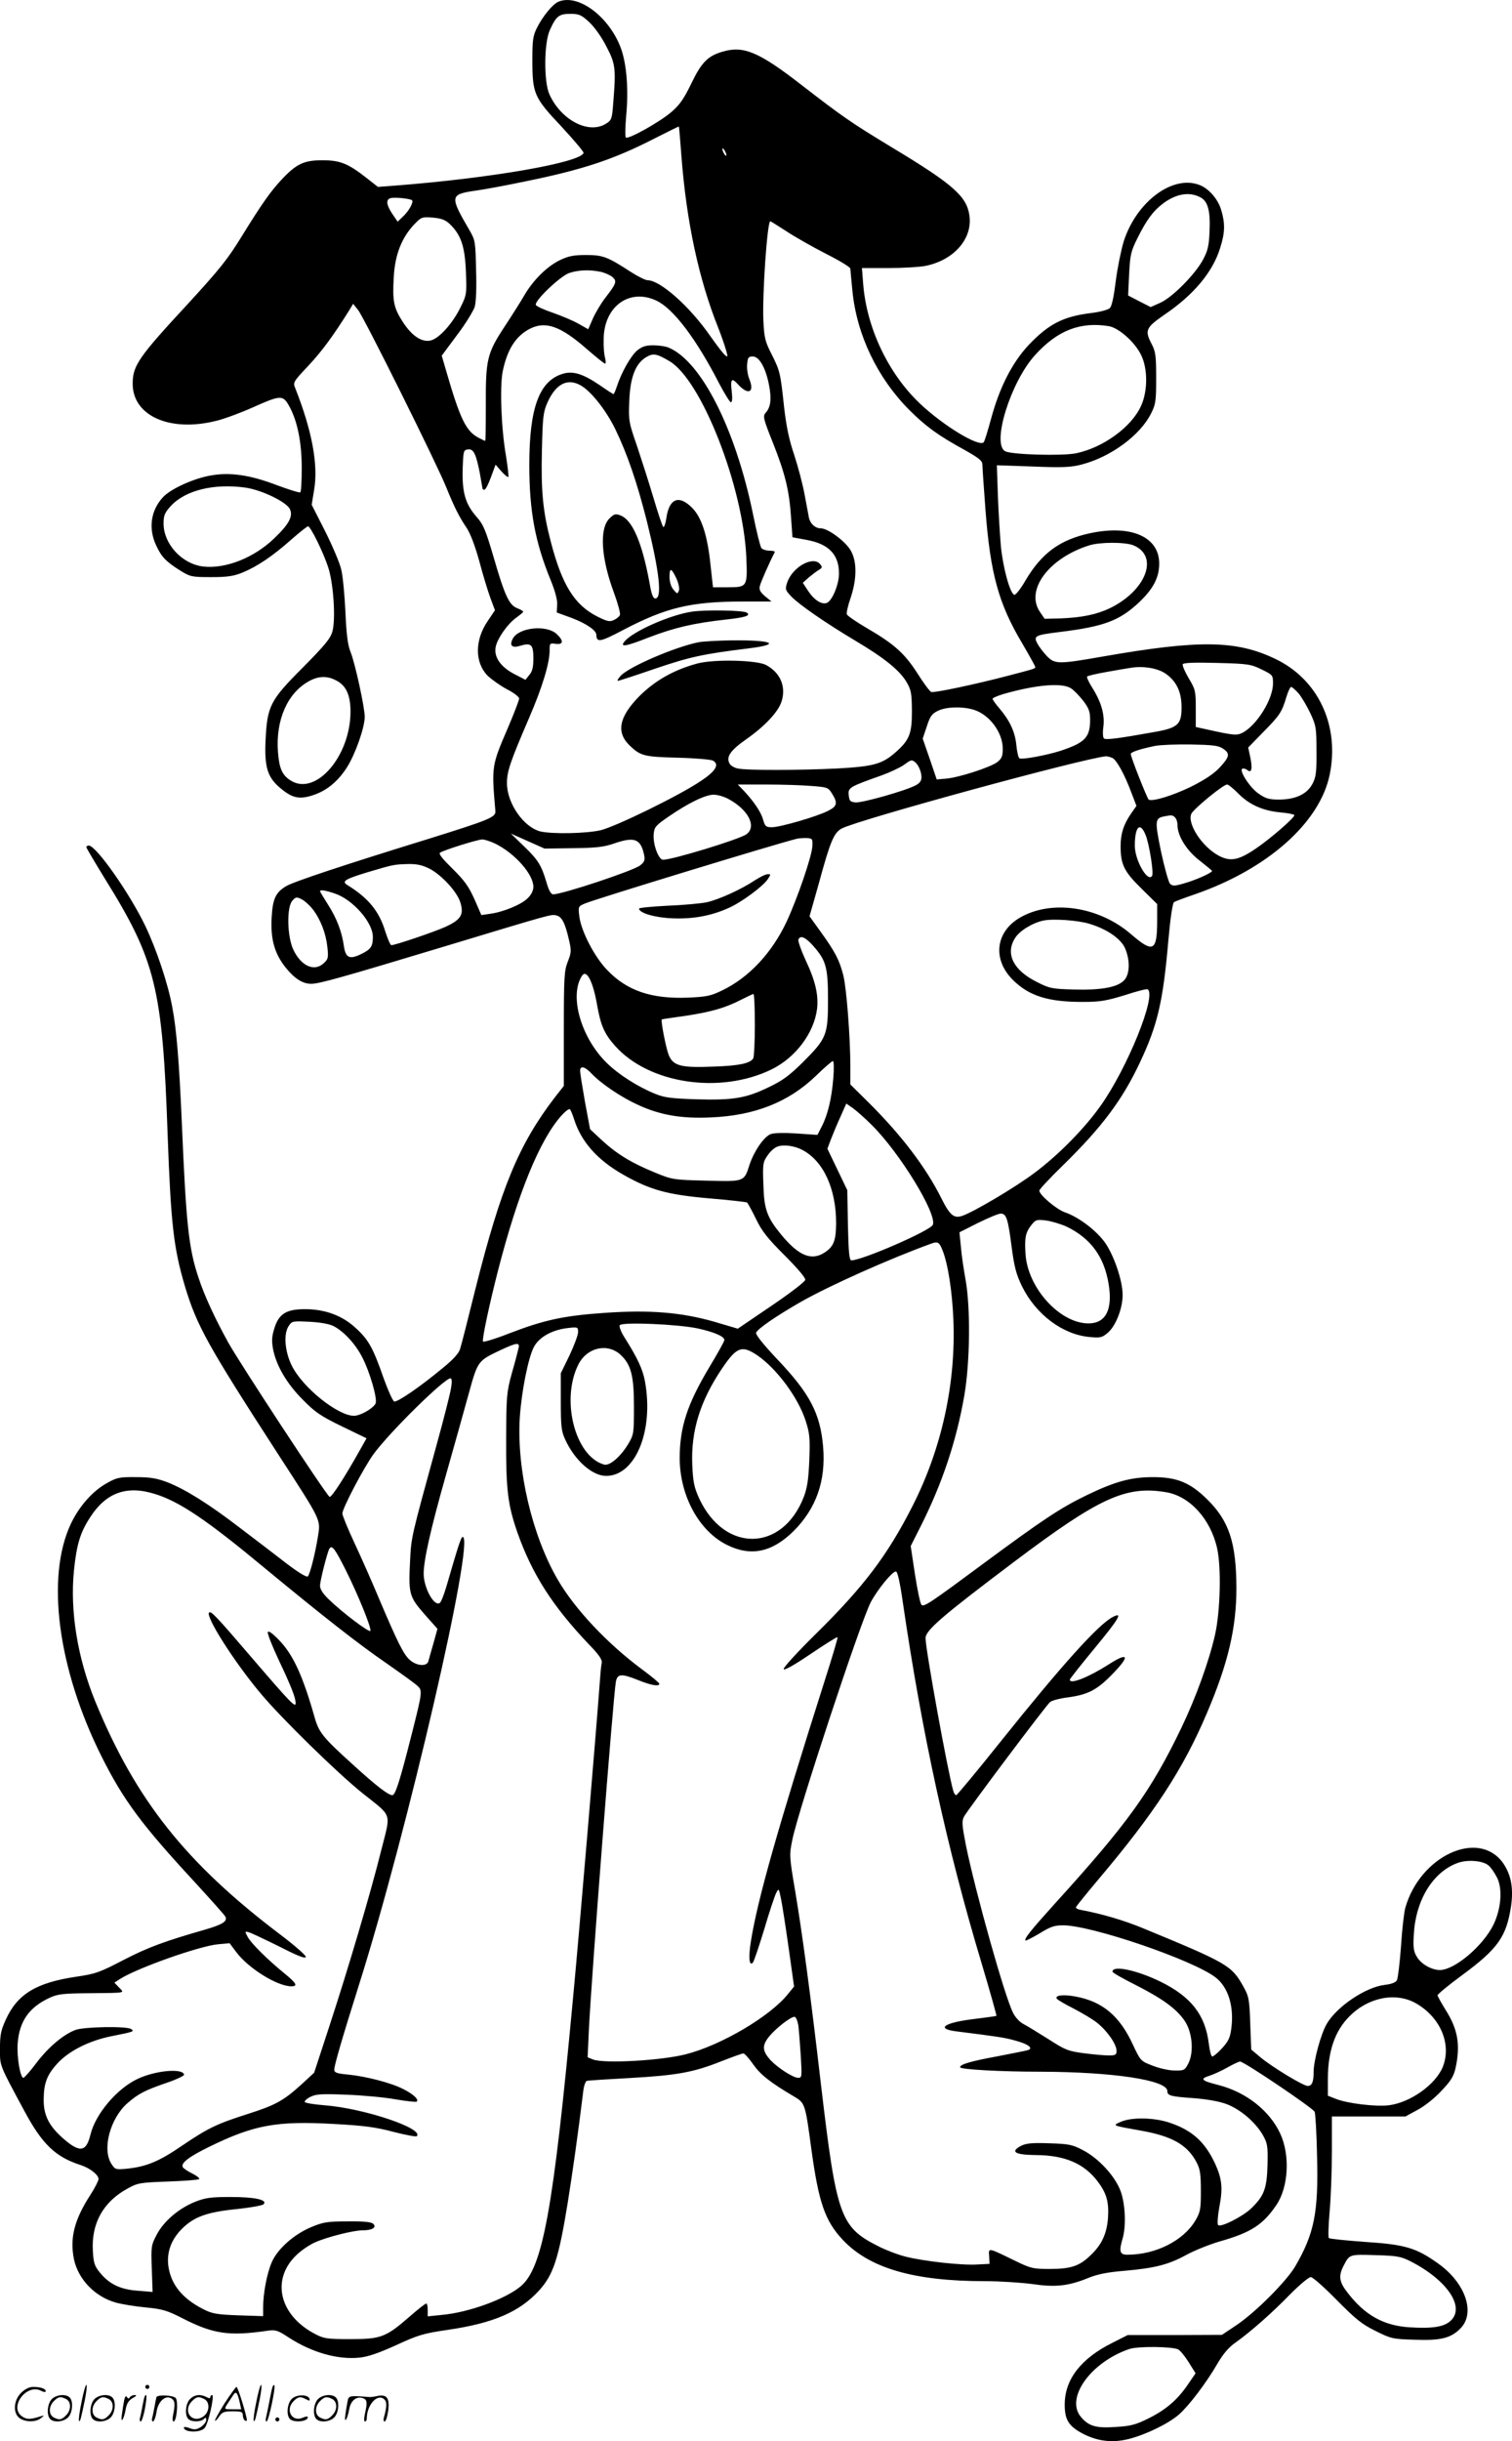 <svg version="1.0" xmlns="http://www.w3.org/2000/svg"
  viewBox="0 0 744.12 1200.487"
 preserveAspectRatio="xMidYMid meet">
<g transform="translate(-0.503,1200.812) scale(0.1,-0.1)"
fill="#000000" stroke="none">
<path d="M2754 12000 c-28 -11 -79 -73 -107 -130 -19 -38 -22 -61 -22 -155 0
-168 8 -186 142 -328 62 -67 112 -126 110 -131 -16 -48 -462 -125 -932 -161
l-80 -6 -60 47 c-87 68 -127 84 -213 84 -91 0 -128 -17 -202 -96 -54 -58 -97
-119 -194 -276 -70 -114 -108 -162 -268 -336 -241 -260 -270 -302 -270 -391 0
-159 185 -240 413 -182 41 10 121 40 179 66 134 60 147 61 176 10 42 -73 64
-180 64 -308 0 -64 -3 -118 -7 -120 -5 -3 -55 13 -112 34 -133 51 -232 66
-328 49 -83 -14 -196 -65 -235 -106 -61 -65 -74 -155 -34 -239 26 -56 48 -79
120 -124 47 -29 55 -31 150 -31 82 0 112 5 156 23 72 30 148 81 239 162 41 36
78 65 82 65 12 0 74 -125 99 -201 26 -78 38 -254 21 -316 -9 -34 -37 -68 -145
-177 -162 -162 -176 -190 -184 -359 -6 -127 9 -178 65 -228 61 -53 95 -63 157
-45 73 21 130 66 177 138 42 65 89 198 89 251 0 47 -48 265 -69 317 -14 34
-21 84 -26 199 -4 85 -13 180 -21 210 -7 31 -43 115 -79 187 l-66 130 12 73
c21 123 -10 290 -92 498 -13 31 -12 32 64 113 66 70 123 148 202 274 l18 30
24 -30 c28 -33 390 -761 435 -874 38 -94 63 -144 99 -197 18 -26 42 -89 63
-165 18 -68 43 -150 55 -182 l22 -59 -35 -52 c-65 -94 -65 -205 -1 -270 19
-18 61 -48 94 -66 34 -17 61 -38 61 -46 0 -8 -24 -71 -54 -141 -82 -191 -82
-190 -63 -412 3 -31 -27 -43 -338 -140 -399 -123 -659 -209 -692 -230 -52 -31
-66 -63 -71 -154 -6 -106 14 -177 68 -245 44 -55 84 -81 127 -81 39 0 156 33
643 180 547 165 537 163 564 156 26 -6 42 -36 61 -119 13 -55 12 -63 -6 -109
-17 -44 -19 -75 -19 -329 l0 -281 -44 -56 c-178 -232 -266 -445 -391 -942 -36
-146 -70 -279 -76 -297 -6 -20 -35 -52 -82 -90 -114 -95 -227 -172 -242 -167
-7 3 -30 54 -51 112 -53 152 -75 192 -139 250 -66 61 -151 92 -249 92 -90 0
-127 -22 -149 -89 -14 -44 -16 -63 -8 -108 16 -81 67 -169 147 -249 60 -61 88
-80 191 -130 l122 -59 -31 -55 c-76 -136 -142 -238 -151 -233 -17 10 -442 657
-498 758 -64 115 -119 233 -147 320 -48 142 -61 263 -82 760 -13 298 -26 461
-47 570 -21 116 -78 285 -133 400 -78 162 -242 395 -278 395 -7 0 -12 -4 -12
-8 0 -4 41 -73 90 -153 251 -403 285 -539 310 -1259 16 -439 29 -559 86 -750
58 -192 112 -289 459 -825 214 -330 208 -318 195 -402 -14 -87 -39 -185 -50
-197 -6 -6 -48 20 -107 65 -54 42 -155 119 -225 172 -155 119 -269 190 -357
225 -53 20 -84 26 -156 26 -82 1 -95 -2 -143 -29 -71 -39 -137 -114 -178 -200
-124 -263 -65 -713 151 -1145 108 -215 196 -334 458 -617 78 -85 146 -161 151
-170 12 -23 -13 -39 -99 -64 -199 -57 -281 -87 -401 -149 -119 -62 -139 -69
-235 -83 -195 -29 -288 -85 -345 -210 -24 -52 -29 -75 -29 -142 0 -89 -6 -74
120 -308 88 -164 153 -226 277 -266 46 -15 88 -48 88 -69 0 -8 -18 -43 -39
-76 -80 -123 -103 -213 -82 -318 21 -99 103 -184 205 -213 28 -8 94 -19 147
-24 84 -8 107 -15 185 -55 149 -76 227 -87 414 -60 42 6 51 3 109 -35 112 -72
239 -108 345 -97 42 4 96 23 180 61 108 50 135 58 251 75 228 33 356 88 453
194 70 77 96 154 141 431 24 151 50 332 77 553 3 24 11 45 17 47 7 2 101 8
211 14 232 13 315 28 450 82 54 21 103 39 110 39 6 -1 28 -25 48 -54 36 -51
84 -89 201 -158 54 -32 55 -34 85 -258 36 -263 67 -353 154 -446 131 -140 350
-204 700 -204 73 0 178 -7 232 -14 115 -17 179 -10 275 29 46 19 95 29 180 36
149 13 217 30 306 79 39 21 113 51 165 66 151 43 211 81 277 179 59 87 68 244
19 350 -52 113 -168 205 -306 240 -83 21 -91 30 -43 45 21 7 61 25 89 41 28
16 56 29 62 29 20 0 359 -229 367 -247 4 -10 10 -110 12 -223 7 -272 -14 -377
-108 -538 -44 -74 -195 -225 -287 -287 l-73 -49 -232 -1 -232 0 -75 -38 c-155
-77 -235 -180 -235 -304 0 -76 20 -107 93 -145 72 -36 143 -44 223 -24 85 22
194 75 246 120 50 44 135 156 190 251 29 49 56 81 90 104 74 53 180 146 269
238 45 45 90 83 100 83 10 0 67 -51 128 -113 94 -95 124 -119 191 -152 76 -38
85 -40 193 -43 128 -5 179 8 226 57 73 76 23 222 -110 317 -109 78 -162 94
-360 107 -95 7 -176 15 -179 19 -4 4 -2 64 4 133 6 69 11 202 11 295 l0 170
181 0 181 0 59 32 c34 18 85 58 118 94 48 50 61 73 70 114 24 113 11 189 -50
285 -21 34 -39 66 -39 71 0 5 54 50 121 99 175 129 217 188 240 335 14 91 1
160 -40 218 -121 166 -408 33 -480 -223 -6 -22 -16 -107 -21 -189 -6 -81 -15
-156 -20 -166 -6 -11 -26 -19 -60 -23 -94 -11 -235 -106 -285 -191 -29 -49
-65 -181 -65 -237 0 -49 -8 -69 -29 -69 -22 0 -177 94 -234 142 l-44 37 -5
129 c-4 121 -7 133 -35 183 -57 102 -79 114 -496 286 -90 37 -197 69 -304 89
-13 2 -23 8 -23 12 0 4 48 63 106 132 281 332 422 548 539 824 104 244 145
418 145 615 -1 224 -36 330 -145 437 -83 81 -147 108 -265 108 -108 0 -186
-21 -325 -88 -127 -61 -218 -121 -510 -337 -262 -194 -293 -215 -305 -203 -6
6 -20 73 -32 150 l-21 139 48 95 c107 212 177 421 216 646 28 163 31 430 6
569 -9 50 -20 122 -23 162 l-7 71 91 46 c51 25 101 46 112 46 28 0 36 -25 54
-166 13 -97 22 -132 51 -192 69 -139 200 -237 333 -249 52 -5 61 -3 89 21 39
33 73 119 73 186 0 67 -39 185 -83 252 -41 61 -131 130 -200 154 -42 14 -127
86 -127 107 0 6 53 63 118 126 191 187 291 321 377 504 87 184 114 299 140
600 10 112 21 184 28 189 7 4 52 21 102 38 358 124 615 352 664 588 50 243
-57 471 -270 571 -191 91 -373 93 -844 11 -222 -39 -239 -39 -279 3 -17 18
-38 46 -46 61 -19 37 -11 41 109 56 221 27 296 56 393 147 70 67 98 122 98
190 0 131 -138 192 -340 149 -149 -32 -239 -98 -319 -234 -23 -40 -48 -71 -54
-69 -21 6 -55 130 -66 237 -5 58 -12 171 -15 253 l-5 147 177 -6 c147 -6 188
-4 241 10 143 37 288 144 341 251 23 45 25 62 25 175 0 111 -3 130 -23 168
-34 65 -28 79 63 142 145 98 239 211 275 329 24 75 25 120 5 187 -16 54 -62
106 -108 123 -132 50 -310 -84 -372 -279 -13 -44 -31 -131 -39 -196 -9 -72
-19 -122 -29 -131 -8 -8 -48 -19 -90 -24 -140 -17 -211 -54 -310 -158 -81 -87
-143 -208 -185 -364 -16 -59 -32 -111 -36 -114 -24 -24 -199 82 -314 191 -155
147 -262 371 -279 589 l-6 77 131 0 c72 0 155 5 184 11 139 29 230 134 214
247 -13 94 -79 153 -376 332 -210 127 -248 154 -450 310 -210 163 -286 195
-389 164 -73 -21 -104 -53 -154 -157 -35 -72 -56 -104 -97 -139 -56 -49 -214
-137 -225 -126 -4 4 -3 53 2 110 12 126 2 254 -27 331 -58 154 -209 267 -306
227z m150 -100 c26 -24 62 -74 85 -120 45 -85 48 -108 34 -279 -6 -79 -8 -84
-37 -102 -85 -52 -220 19 -277 145 -28 61 -27 253 2 316 31 69 45 80 101 80
43 0 54 -5 92 -40z m455 -665 c25 -320 85 -599 180 -837 16 -40 33 -90 39
-111 10 -35 9 -37 -5 -25 -9 7 -41 49 -72 93 -102 147 -247 275 -309 275 -10
0 -47 18 -81 40 -117 76 -139 84 -222 84 -62 0 -87 -5 -132 -27 -62 -31 -129
-98 -172 -172 -16 -28 -59 -96 -96 -152 -87 -132 -94 -163 -93 -385 0 -98 -1
-178 -3 -178 -2 0 -17 7 -32 15 -62 32 -91 90 -161 332 l-21 72 75 101 c42 55
80 118 87 138 7 23 10 94 7 182 -3 139 -4 147 -32 195 -98 168 -97 177 26 195
46 6 157 27 248 46 280 57 433 107 630 208 69 35 126 63 126 62 1 0 7 -68 13
-151z m221 10 c0 -5 -5 -3 -10 5 -5 8 -10 20 -10 25 0 6 5 3 10 -5 5 -8 10
-19 10 -25z m2332 -207 c37 -18 50 -66 46 -162 -3 -77 -8 -99 -33 -146 -39
-72 -151 -185 -210 -211 l-47 -21 -55 28 -56 29 5 106 c5 96 9 112 42 178 44
88 76 131 123 167 65 49 130 61 185 32z m-3880 -14 c11 -7 -14 -54 -45 -82
l-25 -24 -26 38 c-30 45 -33 71 -8 78 19 5 90 -2 104 -10z m187 -118 c55 -53
74 -110 79 -234 4 -111 4 -114 -28 -178 -38 -77 -103 -149 -144 -160 -44 -11
-93 21 -138 90 -46 71 -52 103 -45 223 6 109 39 192 100 257 36 37 38 38 92
34 43 -4 62 -11 84 -32z m1656 -35 c42 -28 129 -77 195 -111 66 -33 120 -66
120 -73 0 -7 5 -55 10 -108 21 -217 123 -430 282 -589 80 -79 139 -123 271
-195 74 -42 87 -53 87 -74 0 -14 7 -114 15 -221 24 -314 65 -462 181 -656 35
-60 64 -112 64 -116 0 -8 0 -8 -130 -42 -159 -42 -367 -86 -382 -81 -7 3 -38
44 -68 92 -63 98 -114 144 -250 223 -51 30 -95 60 -97 67 -3 7 5 43 18 80 33
98 32 187 -3 240 -30 45 -110 103 -144 103 -27 0 -52 23 -58 53 -2 12 -12 63
-21 112 -9 50 -32 137 -51 195 -26 76 -39 141 -50 235 -18 169 -20 178 -61
260 -32 62 -37 81 -41 166 -6 126 19 489 34 489 2 0 37 -22 79 -49z m-912
-200 c21 -5 47 -17 57 -26 22 -20 19 -31 -38 -104 -19 -25 -46 -70 -59 -99
l-23 -53 -48 27 c-26 15 -83 39 -126 54 -44 15 -82 32 -84 39 -7 20 119 140
163 156 46 16 103 18 158 6z m274 -142 c83 -40 195 -188 307 -406 27 -51 53
-93 58 -93 7 0 8 20 4 55 -7 59 0 67 30 34 50 -55 83 -43 58 22 -9 20 -14 54
-12 75 3 34 6 39 28 39 32 0 64 -57 80 -142 13 -67 8 -108 -17 -135 -14 -16
-12 -28 35 -145 61 -154 81 -235 90 -367 l7 -100 70 -13 c110 -20 160 -73 159
-168 -1 -54 -34 -132 -60 -142 -25 -9 -62 14 -91 58 l-27 41 30 27 c17 14 39
31 50 37 16 10 17 13 5 28 -35 42 -136 -14 -162 -91 -11 -33 -9 -37 22 -70 41
-41 165 -127 314 -216 143 -85 217 -145 251 -202 24 -41 26 -56 27 -144 0
-111 -12 -142 -80 -202 -67 -59 -109 -70 -287 -80 -183 -9 -447 -10 -490 0
-16 3 -33 13 -39 22 -21 33 1 66 81 122 90 63 156 133 173 184 24 74 -5 143
-76 181 -46 24 -252 29 -335 8 -114 -30 -208 -82 -287 -160 -103 -104 -118
-181 -45 -248 50 -47 70 -52 232 -56 85 -2 163 -9 173 -14 34 -18 16 -51 -58
-100 -106 -72 -420 -225 -495 -243 -72 -16 -234 -19 -294 -6 -83 20 -166 138
-166 238 0 58 16 105 110 323 65 151 100 267 100 330 0 35 1 36 30 32 38 -5
40 15 5 48 -50 47 -186 33 -216 -22 -18 -34 -5 -48 35 -36 55 17 66 7 66 -61
0 -44 -5 -65 -20 -82 l-19 -24 -58 30 c-67 36 -99 85 -88 134 9 41 59 112 100
141 19 14 35 27 35 30 0 3 -13 11 -29 17 -40 15 -62 62 -116 249 -40 136 -51
163 -85 201 -55 63 -71 120 -68 234 3 88 4 94 25 97 28 4 40 -19 59 -114 7
-42 14 -78 14 -80 0 -2 4 -4 9 -4 6 0 20 28 32 61 l23 62 29 -33 c15 -17 31
-30 34 -27 2 3 -3 47 -11 99 -24 134 -32 342 -17 419 22 108 64 174 133 210
78 40 152 14 283 -101 44 -38 83 -70 88 -70 4 0 4 12 0 28 -5 15 -8 56 -7 92
1 162 128 253 261 189z m2226 -125 c49 -9 128 -79 158 -142 33 -66 33 -177 0
-249 -46 -104 -186 -206 -320 -234 -68 -14 -317 -7 -349 10 -68 36 27 342 148
474 110 121 222 164 363 141z m-4249 -794 c81 -12 202 -71 218 -106 16 -35 -5
-74 -76 -142 -100 -97 -240 -152 -350 -140 -105 12 -195 110 -196 210 0 41 5
54 35 87 71 78 213 113 369 91z m4370 -284 c126 -53 62 -222 -117 -309 -65
-31 -139 -46 -241 -50 l-80 -2 -23 34 c-73 107 43 264 242 327 54 17 178 17
219 0z m630 -610 c55 -27 56 -28 56 -69 0 -78 -80 -206 -151 -243 -25 -12 -39
-12 -129 7 l-100 22 0 91 c0 86 -2 94 -35 149 -19 32 -32 63 -29 69 5 7 62 9
169 6 152 -4 166 -6 219 -32z m-475 -19 c55 -37 81 -90 81 -167 0 -86 -18
-102 -141 -123 -167 -30 -230 -38 -240 -31 -6 3 -8 26 -4 57 8 60 -10 123 -55
194 -16 25 -27 49 -25 54 3 4 47 14 98 23 50 9 103 18 117 20 60 10 129 -1
169 -27z m-4080 -35 c49 -24 71 -72 71 -153 0 -219 -170 -416 -293 -340 -43
26 -58 60 -64 141 -12 159 48 293 156 350 45 24 87 25 130 2z m3617 -39 c14
-9 41 -37 60 -61 28 -37 34 -54 34 -93 0 -87 -25 -113 -145 -153 -69 -22 -191
-45 -203 -37 -5 3 -12 32 -15 64 -6 65 -32 121 -83 181 -19 22 -34 43 -34 48
0 4 24 14 53 23 161 46 289 57 333 28z m1120 -25 c15 -18 41 -62 58 -98 28
-60 30 -72 30 -185 1 -98 -2 -127 -18 -158 -26 -53 -82 -80 -164 -81 -53 0
-68 5 -104 30 -43 30 -98 116 -78 122 6 2 17 -1 24 -7 21 -17 26 8 14 64 l-10
47 75 77 c81 82 91 98 113 172 8 27 19 49 23 49 5 0 22 -15 37 -32z m-1603
-79 c79 -22 147 -111 147 -193 0 -36 -5 -48 -26 -65 -33 -26 -194 -78 -254
-82 l-45 -4 -34 100 -35 101 20 59 c16 50 25 63 54 77 39 20 116 23 173 7z
m1230 -192 c37 -24 34 -40 -15 -93 -29 -31 -72 -60 -142 -95 -91 -44 -189 -74
-208 -63 -7 5 -88 209 -88 224 0 10 47 25 120 40 25 5 104 8 175 7 106 -2 136
-5 158 -20z m-542 -47 c21 -12 60 -83 94 -175 l23 -60 -28 -40 c-36 -53 -50
-98 -50 -158 0 -90 17 -125 102 -208 l78 -77 0 -78 c0 -156 -19 -165 -131 -68
-158 135 -391 169 -545 79 -120 -70 -135 -205 -35 -305 81 -81 177 -110 350
-109 80 0 113 6 201 33 58 19 108 32 113 29 46 -28 -100 -389 -233 -575 -79
-111 -207 -241 -324 -328 -93 -70 -297 -191 -355 -211 -41 -14 -61 2 -103 86
-77 154 -198 312 -357 470 l-91 90 0 85 c0 145 -19 392 -35 453 -19 74 -40
114 -109 210 l-57 79 47 166 c56 206 74 246 112 266 85 44 1177 342 1300 355
7 0 22 -4 33 -9z m-975 -18 c17 -11 34 -48 34 -76 0 -18 -9 -30 -29 -40 -50
-27 -264 -87 -296 -84 -26 3 -30 7 -33 36 -4 37 4 41 159 96 42 15 91 38 110
51 38 27 40 28 55 17z m-508 -119 c79 -6 83 -7 102 -38 29 -46 25 -62 -19 -84
-53 -28 -237 -81 -277 -81 -29 0 -34 4 -43 36 -10 37 -43 87 -94 142 l-31 32
140 0 c76 0 176 -3 222 -7z m2101 -37 c54 -55 121 -85 207 -93 35 -3 66 -9 69
-13 6 -9 -118 -117 -191 -166 -84 -57 -124 -64 -181 -34 -82 44 -156 157 -135
206 12 25 157 144 176 144 7 0 31 -20 55 -44z m-2511 -26 c100 -53 143 -137
90 -175 -36 -25 -363 -125 -410 -125 -22 0 -50 76 -46 125 3 36 9 43 73 87 97
67 182 108 222 108 19 0 50 -9 71 -20z m2200 -92 c7 -7 12 -23 12 -37 0 -54
45 -126 109 -175 33 -26 61 -49 61 -51 0 -9 -78 -44 -134 -60 -50 -15 -60 -15
-73 -3 -7 8 -27 79 -44 158 -31 151 -30 164 14 173 39 8 43 7 55 -5z m-145
-86 c18 -44 41 -188 32 -201 -21 -35 -85 76 -85 148 0 95 26 120 53 53z
m-2818 -65 c113 1 152 6 199 22 103 36 134 25 151 -55 5 -26 2 -35 -20 -52
-33 -26 -382 -142 -428 -142 -10 0 -21 19 -32 57 -25 85 -41 112 -112 180
l-64 62 83 -37 83 -37 140 2z m1178 9 c-3 -51 -74 -257 -127 -371 -72 -153
-185 -274 -316 -337 -57 -28 -78 -32 -170 -36 -179 -7 -300 34 -397 136 -63
65 -129 193 -137 265 -6 47 -5 48 28 62 54 23 940 293 1041 318 11 3 34 4 50
4 28 -2 30 -4 28 -41z m-1560 13 c98 -49 187 -151 187 -212 0 -18 -10 -39 -28
-56 -30 -31 -122 -69 -187 -77 l-41 -6 -34 78 c-28 62 -48 91 -108 150 -50 49
-70 74 -61 79 22 14 183 64 207 65 12 0 42 -10 65 -21z m-324 -123 c60 -31
137 -115 152 -167 18 -59 2 -84 -74 -119 -58 -26 -247 -90 -266 -90 -5 0 -18
31 -30 68 -30 99 -83 164 -187 228 -29 18 -11 29 101 63 128 38 129 38 198 40
43 1 70 -5 106 -23z m-466 -122 c89 -30 187 -142 187 -213 0 -46 -9 -60 -52
-82 -61 -31 -81 -23 -90 33 -10 74 -36 141 -79 208 -21 33 -39 63 -39 65 0 9
26 5 73 -11z m-109 -77 c39 -51 65 -119 72 -185 6 -53 4 -61 -17 -80 -46 -44
-111 -16 -150 65 -31 65 -34 210 -5 242 17 19 21 19 47 6 15 -8 39 -30 53 -48z
m3823 -72 c86 -26 152 -72 174 -118 27 -61 25 -132 -5 -161 -33 -34 -116 -48
-249 -44 -104 3 -117 5 -181 38 -114 57 -154 138 -106 214 21 36 87 76 140 87
47 10 168 2 227 -16z m-1362 -106 c65 -73 75 -105 75 -267 0 -175 -7 -191
-125 -309 -65 -64 -100 -90 -166 -121 -113 -55 -176 -65 -356 -60 -120 4 -158
8 -201 26 -86 34 -185 97 -244 156 -125 125 -182 328 -119 425 22 35 54 -26
74 -140 18 -102 35 -143 88 -203 166 -188 519 -241 773 -116 117 58 207 178
222 296 8 69 -8 139 -57 242 -22 48 -37 92 -35 99 9 23 33 14 71 -28z m-285
-391 c0 -84 -4 -158 -8 -165 -15 -24 -70 -36 -192 -40 -163 -7 -202 3 -224 57
-14 36 -40 170 -34 175 2 1 55 9 120 18 124 19 194 39 273 80 28 14 53 26 58
27 4 0 7 -69 7 -152z m386 -263 c-8 -99 -27 -179 -57 -237 l-21 -41 -102 7
c-61 4 -112 3 -128 -3 -33 -13 -81 -82 -104 -150 -27 -85 -24 -84 -213 -79
-163 4 -168 5 -253 40 -113 46 -186 90 -260 158 l-59 55 -25 134 c-13 74 -24
142 -24 153 0 27 23 22 56 -13 46 -49 145 -116 226 -153 109 -51 216 -70 362
-63 215 9 382 75 516 204 41 40 79 73 84 73 5 0 6 -37 2 -85z m190 -230 c137
-136 321 -436 300 -490 -10 -28 -348 -175 -401 -175 -10 0 -14 38 -17 173 l-3
172 -49 102 -49 102 18 48 c10 26 31 76 47 111 l28 63 32 -22 c18 -13 60 -50
94 -84z m-1466 30 c35 -111 114 -201 243 -274 132 -75 217 -98 421 -116 98 -8
182 -18 187 -20 4 -3 24 -39 44 -80 29 -61 56 -95 141 -180 65 -65 104 -111
102 -121 -2 -10 -77 -67 -167 -128 l-165 -112 -115 34 c-164 47 -319 59 -538
44 -204 -14 -299 -35 -469 -100 -71 -28 -131 -46 -132 -41 -5 13 32 185 74
349 99 384 206 644 313 763 19 21 37 34 41 30 4 -4 13 -26 20 -48z m1122 -151
c105 -54 168 -191 168 -362 -1 -85 -12 -114 -56 -143 -65 -43 -128 -17 -214
87 -70 85 -85 125 -88 247 -4 100 -2 111 20 142 12 19 34 39 48 44 30 12 83 5
122 -15z m1304 -379 c117 -57 183 -147 205 -281 21 -126 -14 -194 -99 -194
-141 0 -300 175 -310 342 -5 80 0 105 29 142 21 26 26 28 73 22 28 -4 74 -18
102 -31z m-613 -114 c27 -66 48 -201 54 -341 13 -314 -57 -635 -201 -918 -124
-244 -241 -398 -480 -633 -87 -86 -157 -162 -154 -169 2 -8 49 18 132 74 71
48 130 85 133 83 2 -3 -26 -98 -63 -213 -232 -730 -331 -1077 -364 -1286 -12
-76 -8 -120 10 -102 5 5 30 79 56 164 25 85 52 166 59 179 12 24 13 23 23 -25
6 -28 23 -137 38 -243 l27 -192 -30 -37 c-88 -110 -329 -252 -502 -296 -119
-31 -401 -47 -457 -26 l-27 11 6 132 c12 254 120 1642 133 1715 8 40 27 41
112 7 62 -25 102 -32 102 -17 0 4 -37 35 -83 69 -172 127 -332 297 -416 441
-127 217 -203 541 -188 796 8 129 42 299 70 351 26 48 89 83 165 92 51 6 52 5
52 -20 0 -14 -19 -65 -42 -114 l-43 -88 0 -140 c0 -123 3 -146 22 -187 47
-102 133 -178 201 -178 144 0 236 222 191 466 -11 58 -35 111 -98 211 -19 29
-30 57 -26 64 11 17 288 5 385 -16 81 -18 130 -39 130 -57 0 -6 -34 -67 -75
-135 -108 -181 -144 -292 -145 -443 0 -186 94 -360 232 -429 118 -59 223 -37
329 68 111 111 159 247 145 414 -14 164 -65 262 -227 432 -67 71 -106 120
-103 129 7 19 97 81 219 151 138 79 440 214 645 288 30 11 38 6 53 -32z
m-2995 -375 c51 -27 108 -89 141 -155 36 -70 73 -198 65 -223 -6 -19 -57 -53
-95 -61 -65 -16 -239 112 -308 227 -42 70 -54 169 -26 212 17 26 19 26 104 22
55 -3 98 -11 119 -22z m909 -108 c-3 -13 -17 -68 -33 -123 -26 -95 -27 -112
-28 -325 -1 -249 8 -322 56 -460 72 -203 172 -360 350 -547 54 -56 68 -77 64
-95 -3 -13 -7 -59 -10 -103 -15 -207 -100 -1220 -132 -1555 -96 -1030 -148
-1314 -256 -1405 -75 -63 -256 -129 -389 -141 l-69 -7 0 32 c0 17 -3 31 -7 31
-5 0 -42 -29 -83 -65 -116 -101 -141 -110 -290 -110 -112 0 -130 2 -172 24
-181 93 -222 274 -88 395 23 21 62 47 86 57 58 26 188 59 233 59 48 0 71 14
53 32 -9 9 -46 13 -125 12 -99 0 -120 -3 -180 -28 -86 -36 -167 -108 -195
-174 -23 -53 -42 -152 -42 -221 l0 -43 -122 4 c-108 4 -129 8 -174 31 -104 53
-160 124 -171 216 -7 65 15 125 65 176 60 61 123 84 267 99 69 7 131 18 137
24 22 22 -43 36 -162 36 -97 0 -124 -4 -173 -23 -81 -32 -155 -95 -190 -161
-28 -53 -29 -59 -25 -169 l4 -114 -73 6 c-86 6 -141 33 -187 90 -26 32 -31 48
-34 106 -8 135 51 241 170 306 50 28 61 30 200 35 80 3 149 8 153 12 4 4 -11
16 -33 27 -23 11 -44 26 -47 31 -12 20 28 51 130 101 221 108 332 128 615 112
147 -8 207 -16 292 -39 59 -15 111 -25 114 -21 38 37 -259 137 -454 152 -50 4
-95 11 -97 16 -3 4 9 16 27 25 27 14 54 16 178 11 80 -3 189 -13 243 -23 53
-9 100 -14 103 -11 11 11 -17 37 -67 62 -58 30 -181 62 -271 71 -56 5 -68 10
-68 24 0 21 39 155 121 415 239 754 574 2205 511 2205 -8 0 -22 -44 -81 -247
-12 -40 -26 -75 -32 -78 -28 -18 -78 74 -79 143 0 68 34 219 109 484 38 134
88 312 111 396 47 170 45 167 161 222 78 36 93 38 86 8z m504 -34 c50 -48 64
-102 64 -254 0 -129 -1 -137 -27 -181 -38 -64 -93 -112 -121 -103 -143 42
-213 320 -125 493 43 84 145 106 209 45z m671 -1 c95 -65 201 -207 238 -322
20 -62 22 -85 18 -193 -4 -95 -10 -136 -27 -181 -105 -271 -389 -276 -514 -10
-26 57 -31 81 -35 167 -7 168 39 315 147 475 72 106 97 115 173 64z m-1507
-160 c-4 -26 -36 -154 -72 -283 -125 -455 -124 -449 -130 -571 -8 -159 -4
-173 71 -259 l64 -72 -20 -72 c-11 -39 -23 -79 -25 -88 -8 -26 -56 -23 -90 6
-31 26 -61 87 -152 301 -32 77 -86 199 -120 272 -34 72 -61 139 -61 148 0 26
107 229 154 293 82 111 348 372 378 372 7 0 8 -18 3 -47z m-1457 -522 c120
-37 254 -127 537 -362 287 -237 467 -378 600 -469 73 -51 143 -101 154 -112
26 -23 25 -30 -29 -243 -56 -221 -79 -295 -94 -295 -20 0 -80 46 -196 152
-142 128 -165 156 -185 225 -59 209 -107 315 -179 388 -31 32 -50 45 -53 37
-3 -7 22 -70 55 -140 61 -129 82 -183 82 -210 0 -24 -27 4 -215 223 -175 204
-201 232 -211 223 -19 -19 126 -246 254 -398 101 -121 378 -392 502 -491 149
-119 139 -90 91 -281 -51 -205 -160 -574 -256 -867 l-74 -226 -63 -58 c-87
-79 -127 -101 -258 -143 -158 -50 -201 -71 -328 -157 -115 -79 -177 -104 -273
-114 -54 -5 -58 -4 -75 23 -48 72 -7 225 79 300 55 47 84 62 191 99 48 16 87
35 87 40 -4 33 -137 22 -226 -19 -103 -47 -210 -173 -235 -276 -21 -87 -54
-90 -140 -13 -64 58 -90 109 -90 183 0 81 15 123 66 179 57 63 158 114 269
136 106 21 114 23 95 35 -23 15 -229 11 -272 -4 -59 -21 -135 -85 -194 -163
-30 -40 -59 -73 -64 -73 -15 0 -33 102 -28 169 8 109 56 178 158 225 39 18 66
21 190 22 191 2 178 0 151 28 l-23 24 26 17 c81 53 393 164 486 172 l55 5 33
-44 c59 -79 200 -167 270 -168 34 0 27 14 -30 61 -83 67 -168 151 -184 182
-15 28 -15 29 8 22 13 -4 80 -36 151 -71 90 -46 127 -60 127 -49 0 8 -55 56
-121 106 -469 354 -716 665 -916 1152 -87 214 -124 443 -104 642 13 128 31
187 80 262 78 121 180 158 319 114z m4975 9 c117 -19 220 -132 252 -276 21
-93 16 -307 -10 -424 -29 -129 -94 -309 -165 -457 -151 -314 -265 -472 -625
-868 -119 -132 -151 -172 -143 -180 2 -2 33 14 69 35 53 33 73 40 116 40 139
0 638 -170 750 -256 62 -47 92 -142 78 -250 -6 -47 -14 -64 -47 -100 -22 -24
-44 -41 -48 -39 -5 3 -12 31 -16 63 -17 141 -87 231 -238 305 -117 57 -236 82
-236 49 0 -5 51 -34 113 -65 132 -67 200 -116 241 -175 39 -55 48 -156 19
-212 -17 -33 -21 -35 -68 -34 -27 0 -76 11 -108 24 -58 22 -59 23 -97 104 -65
141 -150 212 -283 236 -59 11 -102 6 -91 -11 3 -5 40 -27 82 -48 42 -22 95
-53 117 -71 49 -39 95 -105 95 -137 0 -20 -5 -23 -38 -23 -22 0 -77 5 -123 11
-77 10 -92 16 -174 69 -49 31 -105 65 -122 74 -19 9 -41 33 -52 55 -41 79
-186 597 -232 823 -20 102 -21 120 -10 142 19 35 404 548 424 564 9 8 49 18
89 23 100 14 144 37 224 121 81 84 71 102 -23 42 -100 -64 -193 -101 -193 -76
0 4 54 72 120 152 124 150 143 183 91 156 -71 -37 -250 -236 -548 -608 -118
-148 -218 -268 -222 -268 -5 0 -12 10 -15 23 -27 94 -136 694 -136 749 0 39
82 109 435 375 420 316 550 376 748 343z m-4037 -382 c62 -124 127 -284 122
-300 -4 -11 -137 89 -205 155 -29 28 -43 50 -43 67 0 24 36 165 46 182 13 20
27 1 80 -104z m2743 -165 c94 -641 216 -1202 387 -1770 42 -140 74 -256 73
-258 -2 -2 -49 -8 -104 -15 -154 -18 -199 -49 -90 -62 198 -25 235 -30 287
-45 64 -17 91 -38 61 -47 -10 -3 -76 -16 -148 -30 -136 -25 -185 -40 -185 -54
0 -11 201 -22 395 -22 356 -1 625 -41 625 -95 0 -23 16 -27 129 -35 66 -5 127
-16 162 -29 68 -26 139 -86 177 -149 25 -44 27 -54 25 -150 -3 -117 -17 -153
-80 -214 -43 -41 -150 -95 -163 -82 -5 5 -2 45 6 89 18 92 13 139 -21 213 -50
107 -113 164 -223 201 -76 26 -187 28 -240 5 -44 -19 -46 -18 94 -43 155 -27
231 -69 277 -155 18 -34 22 -57 22 -141 0 -91 -2 -104 -27 -147 -59 -99 -195
-168 -335 -168 -37 0 -42 16 -23 80 18 61 13 171 -10 233 -28 75 -110 163
-187 202 -51 27 -70 30 -164 33 -84 3 -113 0 -138 -12 -57 -30 -31 -45 74 -46
140 -1 234 -41 301 -128 45 -59 57 -102 52 -181 -6 -77 -30 -131 -85 -183 -55
-54 -98 -68 -201 -68 -83 0 -93 2 -173 41 -134 65 -129 65 -126 21 l2 -37 -60
-3 c-79 -5 -262 16 -351 38 -40 10 -100 33 -135 51 -189 95 -207 145 -284 799
-50 431 -91 736 -126 945 -30 177 -30 180 -14 258 30 146 336 1073 386 1167
34 63 105 150 123 150 8 0 20 -51 35 -157z m2882 -1289 c12 -10 30 -37 41 -58
29 -56 21 -154 -17 -233 -51 -104 -190 -222 -263 -223 -40 0 -91 28 -112 62
-18 28 -21 45 -17 113 9 168 93 306 214 351 50 19 127 12 154 -12z m-355 -679
c120 -70 174 -202 129 -313 -37 -87 -160 -174 -265 -187 -64 -8 -206 9 -262
32 l-38 15 0 82 c0 136 35 238 107 309 93 94 230 120 329 62z m-3042 -107 c3
-24 8 -91 12 -150 6 -103 6 -108 -13 -108 -24 0 -99 48 -135 86 -42 46 -44 73
-7 118 35 42 105 96 124 96 7 0 15 -19 19 -42z m3016 -1162 c178 -92 267 -224
194 -291 -32 -30 -90 -39 -201 -32 -129 8 -222 60 -308 173 -39 50 -43 79 -19
127 31 60 28 59 159 55 108 -3 126 -7 175 -32z m-1148 -431 c10 -4 33 -32 52
-62 l35 -56 -39 -57 c-51 -74 -107 -123 -197 -167 -59 -29 -85 -36 -157 -40
-97 -7 -133 4 -171 49 -79 93 49 271 240 335 41 13 203 12 237 -2z M3140
10284 c-31 -27 -77 -108 -99 -176 -7 -21 -14 -38 -17 -38 -2 0 -33 20 -69 45
-81 55 -132 71 -183 54 -114 -36 -162 -169 -162 -447 0 -229 29 -382 106 -569
21 -52 33 -96 31 -119 l-2 -38 74 -27 c71 -27 121 -61 121 -83 1 -39 18 -36
132 24 212 111 334 140 591 140 l139 0 -32 26 c-25 22 -30 32 -25 52 5 19 45
111 73 165 2 4 -10 7 -26 7 -16 0 -34 6 -40 13 -5 6 -24 81 -41 166 -86 419
-254 751 -414 819 -15 7 -50 12 -77 12 -38 0 -55 -6 -80 -26z m158 -51 c158
-90 364 -616 380 -965 6 -146 5 -148 -92 -148 l-72 0 -12 108 c-15 147 -44
237 -92 284 -65 65 -113 44 -126 -55 -4 -26 -11 -44 -15 -40 -5 5 -26 69 -48
143 -22 74 -59 189 -81 255 -40 115 -42 124 -38 220 4 116 30 184 82 216 35
21 51 19 114 -18z m-439 -118 c51 -26 127 -121 174 -217 59 -122 107 -261 156
-455 61 -246 76 -378 41 -378 -11 0 -19 21 -28 75 -37 201 -85 313 -145 334
-23 9 -31 6 -53 -16 -50 -50 -41 -195 23 -366 19 -52 32 -100 29 -108 -3 -8
-16 -19 -30 -25 -20 -10 -33 -7 -81 17 -113 57 -174 156 -229 367 -39 148 -49
250 -44 451 4 163 6 186 27 234 40 90 96 121 160 87z m476 -954 c10 -23 15
-48 11 -58 -7 -17 -9 -16 -27 6 -12 14 -19 39 -19 63 0 47 10 43 35 -11z
M3409 9000 c-110 -17 -289 -97 -330 -146 -25 -30 4 -26 118 19 126 48 217 70
378 88 100 11 128 20 104 35 -19 11 -205 14 -270 4z M3444 8850 c-116 -23
-342 -120 -384 -165 -13 -14 -19 -25 -14 -25 5 0 88 27 184 60 171 58 235 72
463 100 160 20 115 41 -87 39 -66 -1 -140 -5 -162 -9z M3720 7679 c-67 -45
-178 -95 -237 -108 -29 -6 -116 -14 -193 -17 -77 -4 -140 -10 -140 -14 0 -22
80 -45 165 -48 100 -4 190 12 276 51 64 28 170 107 193 142 15 23 15 25 -1 24
-10 0 -38 -14 -63 -30z M406 194 c-10 -47 -15 -88 -12 -91 5 -6 9 7 30 110 7
37 10 67 6 67 -4 0 -15 -39 -24 -86z M720 270 c0 -5 5 -10 10 -10 6 0 10 5 10
10 0 6 -4 10 -10 10 -5 0 -10 -4 -10 -10z M1266 194 c-10 -47 -15 -88 -12 -91
5 -6 9 7 30 110 7 37 10 67 6 67 -4 0 -15 -39 -24 -86z M1346 269 c-3 -8 -10
-41 -16 -74 -6 -33 -14 -68 -16 -77 -3 -10 -1 -18 3 -18 10 0 46 171 38 178
-2 3 -7 -1 -9 -9z M109 241 c-38 -38 -41 -101 -7 -125 29 -20 79 -20 104 0 18
14 18 15 1 10 -53 -17 -69 -17 -92 -2 -69 45 21 166 94 126 12 -6 21 -7 21 -1
0 12 -25 21 -62 21 -19 0 -39 -10 -59 -29z M1110 189 c-28 -45 -49 -83 -47
-85 2 -3 12 7 21 21 14 21 24 25 66 25 43 0 50 -3 50 -19 0 -11 5 -23 10 -26
6 -3 10 -3 10 1 0 20 -44 164 -51 164 -4 0 -30 -37 -59 -81z m75 4 l7 -33 -42
0 c-42 0 -42 0 -28 23 8 12 21 32 29 44 15 25 22 18 34 -34z M260 210 c-22
-22 -27 -79 -8 -98 19 -19 66 -14 88 8 22 22 27 79 8 98 -19 19 -66 14 -88 -8z
m71 0 c25 -14 25 -54 -1 -80 -23 -23 -33 -24 -61 -10 -25 14 -25 54 1 80 23
23 33 24 61 10z M470 210 c-22 -22 -27 -79 -8 -98 19 -19 66 -14 88 8 22 22
27 79 8 98 -19 19 -66 14 -88 -8z m71 0 c25 -14 25 -54 -1 -80 -23 -23 -33
-24 -61 -10 -25 14 -25 54 1 80 23 23 33 24 61 10z M616 204 c-3 -16 -8 -47
-11 -69 -8 -51 10 -26 19 27 5 27 15 42 34 53 18 10 22 14 10 15 -9 0 -20 -5
-24 -11 -5 -8 -9 -8 -14 1 -5 8 -10 3 -14 -16z M717 223 c-2 -4 -7 -26 -11
-48 -4 -22 -9 -48 -12 -57 -3 -10 -1 -18 4 -18 4 0 14 28 20 62 11 58 10 81
-1 61z M775 220 c-1 -3 -5 -23 -9 -45 -4 -22 -9 -48 -12 -57 -3 -10 -1 -18 4
-18 5 0 13 20 17 45 7 53 44 87 74 68 17 -11 19 -28 8 -80 -4 -18 -3 -33 2
-33 16 0 24 99 11 115 -12 14 -87 18 -95 5z M940 210 c-22 -22 -27 -79 -8 -98
15 -15 61 -15 76 0 9 9 12 8 12 -5 0 -9 -12 -24 -26 -34 -21 -13 -32 -15 -55
-6 -16 6 -29 8 -29 3 0 -24 81 -27 102 -2 18 19 50 162 37 162 -5 0 -9 -5 -9
-10 0 -7 -6 -7 -19 0 -30 16 -59 12 -81 -10z m71 0 c29 -16 25 -65 -6 -86 -56
-37 -103 28 -55 76 23 23 33 24 61 10z M1441 211 c-23 -23 -28 -80 -9 -99 19
-19 88 -13 88 9 0 5 -11 4 -24 -2 -54 -25 -89 38 -46 81 23 23 33 24 62 9 16
-9 19 -8 16 3 -8 22 -64 22 -87 -1z M1570 210 c-22 -22 -27 -79 -8 -98 19 -19
66 -14 88 8 22 22 27 79 8 98 -19 19 -66 14 -88 -8z m71 0 c25 -14 25 -54 -1
-80 -23 -23 -33 -24 -61 -10 -25 14 -25 54 1 80 23 23 33 24 61 10z M1716 201
c-3 -14 -8 -44 -11 -66 -8 -51 10 -26 19 27 8 41 35 63 66 53 22 -7 24 -21 11
-77 -5 -22 -5 -38 0 -38 5 0 9 6 9 13 0 68 51 125 85 97 15 -13 15 -35 -1 -92
-3 -10 -1 -18 4 -18 6 0 13 23 17 50 9 63 -5 84 -49 76 -17 -4 -35 -6 -41 -6
-101 8 -104 7 -109 -19z M1360 110 c0 -5 5 -10 10 -10 6 0 10 5 10 10 0 6 -4
10 -10 10 -5 0 -10 -4 -10 -10z"/>
</g>
</svg>
